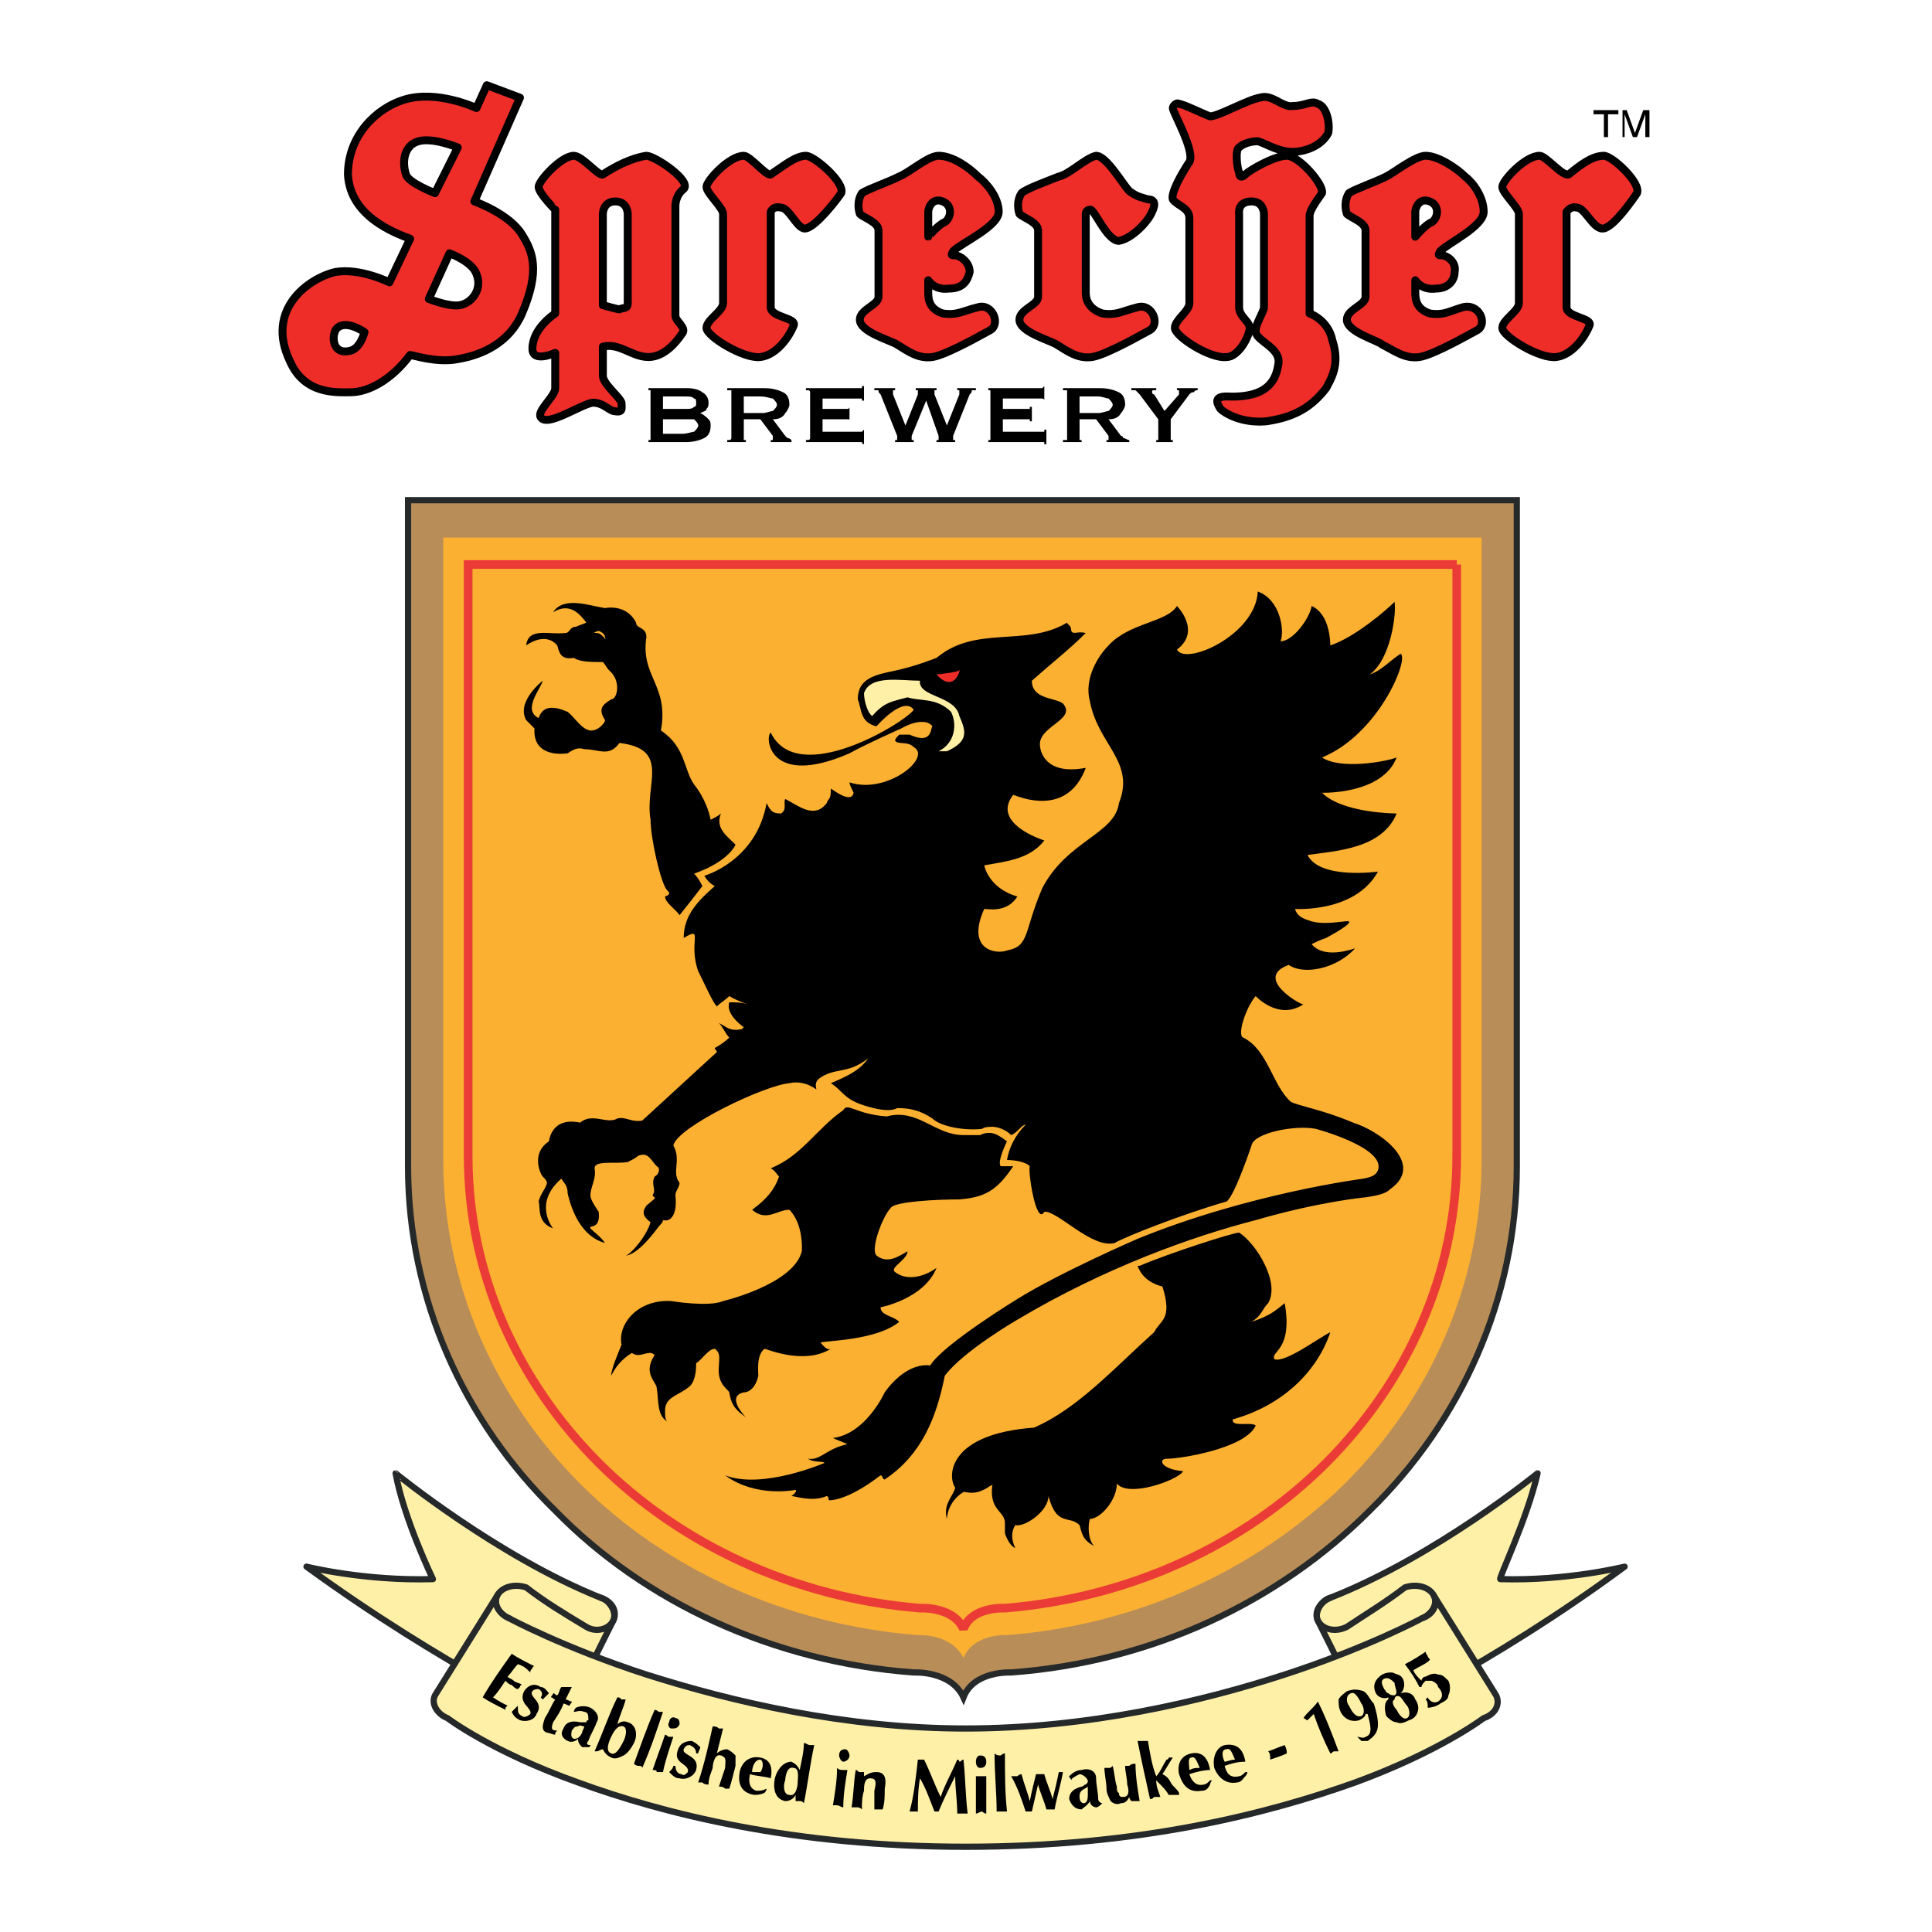 <?xml version="1.0" encoding="utf-8"?>
<!-- Generator: Adobe Illustrator 13.0.0, SVG Export Plug-In . SVG Version: 6.00 Build 14948)  -->
<!DOCTYPE svg PUBLIC "-//W3C//DTD SVG 1.0//EN" "http://www.w3.org/TR/2001/REC-SVG-20010904/DTD/svg10.dtd">
<svg version="1.0" id="Layer_1" xmlns="http://www.w3.org/2000/svg" xmlns:xlink="http://www.w3.org/1999/xlink" x="0px" y="0px"
	 width="192.756px" height="192.756px" viewBox="0 0 192.756 192.756" enable-background="new 0 0 192.756 192.756"
	 xml:space="preserve">
<g>
	<polygon fill-rule="evenodd" clip-rule="evenodd" fill="#FFFFFF" points="0,0 192.756,0 192.756,192.756 0,192.756 0,0 	"/>
	
		<path fill-rule="evenodd" clip-rule="evenodd" fill="#B88D58" stroke="#25292A" stroke-width="0.621" stroke-miterlimit="2.613" d="
		M40.711,49.905c0,10.971,0,22.149,0,33.121c0,11.178,0,22.149,0,33.327c0,13.249,5.583,25.462,14.681,34.363
		c8.891,9.108,21.711,15.111,35.771,16.146c0,0,3.722-0.207,4.962,2.484c1.034-2.691,4.755-2.484,4.755-2.484
		c14.061-1.035,26.674-7.038,35.771-16.146c9.099-8.901,14.681-21.114,14.681-34.363c0-11.178,0-22.149,0-33.327
		c0-10.972,0-22.15,0-33.121c-18.402,0-36.805,0-55.415,0C77.517,49.905,59.114,49.905,40.711,49.905L40.711,49.905z"/>
	<path fill-rule="evenodd" clip-rule="evenodd" fill="#FCB031" d="M147.819,53.631c0,10.35,0,20.907,0,31.051
		c0,10.35,0,20.701,0,31.05c0,12.421-5.169,23.806-13.646,32.294c-8.685,8.487-20.471,14.076-33.704,15.11
		c0,0-3.309-0.206-4.342,2.277c-1.241-2.483-4.549-2.277-4.549-2.277c-13.234-1.034-25.227-6.623-33.704-15.11
		c-8.478-8.488-13.647-19.873-13.647-32.294c0-10.35,0-20.7,0-31.05c0-10.144,0-20.701,0-31.051c17.369,0,34.531,0,51.693,0
		C113.289,53.631,130.451,53.631,147.819,53.631L147.819,53.631z"/>
	<path fill="none" stroke="#EB3B36" stroke-width="0.862" stroke-miterlimit="2.613" d="M145.338,56.322
		c0,9.729,0,19.666,0,29.395c0,9.936,0,19.873,0,29.602c0,11.799-4.962,22.563-13.026,30.637s-19.437,13.455-32.05,14.49
		c0,0-3.309-0.207-4.135,2.07c-1.034-2.277-4.342-2.07-4.342-2.07c-12.613-1.035-23.985-6.417-32.05-14.49
		c-8.064-8.073-13.026-18.838-13.026-30.637c0-9.729,0-19.666,0-29.602c0-9.729,0-19.666,0-29.395c16.542,0,32.876,0,49.211,0
		C112.461,56.322,128.797,56.322,145.338,56.322"/>
	
		<path fill-rule="evenodd" clip-rule="evenodd" fill="#FFF0A8" stroke="#25292A" stroke-width="0.621" stroke-linecap="round" stroke-linejoin="round" stroke-miterlimit="2.613" d="
		M59.941,159.411c0.827,0.207,1.654,1.449,1.24,2.277c-1.654,3.312-3.308,6.624-4.962,10.144c0,0-11.993-5.59-25.64-15.526
		c0,0,5.79,1.449,12.613,1.242c0,0-2.895-6.003-3.722-10.557C39.471,146.991,49.603,155.271,59.941,159.411L59.941,159.411z"/>
	
		<path fill="none" stroke="#25292A" stroke-width="0.621" stroke-linecap="round" stroke-linejoin="round" stroke-miterlimit="2.613" d="
		M50.843,161.481c-1.034-0.414-1.654-1.449-1.241-2.277c0.414-0.828,1.654-1.242,2.895-0.828 M52.498,158.376
		c1.861,1.449,3.929,2.691,5.997,3.934 M58.494,162.31c1.034,0.621,2.274,0.207,2.688-0.621s0-1.863-1.24-2.277"/>
	
		<path fill-rule="evenodd" clip-rule="evenodd" fill="#FFF0A8" stroke="#25292A" stroke-width="0.621" stroke-linecap="round" stroke-linejoin="round" stroke-miterlimit="2.613" d="
		M132.725,159.411c-0.826,0.207-1.653,1.449-1.24,2.277c1.654,3.312,3.309,6.624,4.963,10.144c0,0,12.199-5.59,25.64-15.526
		c0,0-5.79,1.449-12.406,1.242c-0.207,0,2.688-6.003,3.722-10.557C153.402,146.991,143.271,155.271,132.725,159.411L132.725,159.411
		z"/>
	
		<path fill="none" stroke="#25292A" stroke-width="0.621" stroke-linecap="round" stroke-linejoin="round" stroke-miterlimit="2.613" d="
		M141.823,161.481c1.033-0.414,1.654-1.449,1.24-2.277c-0.413-0.828-1.654-1.242-2.895-0.828 M140.169,158.376
		c-1.861,1.449-3.929,2.691-5.79,3.934 M134.379,162.31c-1.24,0.621-2.48,0.207-2.895-0.621c-0.413-0.828,0.207-1.863,1.24-2.277"/>
	
		<path fill-rule="evenodd" clip-rule="evenodd" fill="#FFF0A8" stroke="#25292A" stroke-width="0.621" stroke-linecap="round" stroke-linejoin="round" stroke-miterlimit="2.613" d="
		M96.333,184.252c17.369,0,30.188-3.312,38.873-6.417c8.478-3.105,12.82-6.417,12.82-6.417c1.24-0.414,1.654-1.449,1.24-2.277
		c-2.067-3.312-4.136-6.624-6.203-9.937c0.414,0.828,0,1.863-1.24,2.277c0,0-5.376,2.897-13.647,5.589
		c-8.271,2.691-19.644,5.383-31.843,5.383c-11.993,0-23.365-2.691-31.843-5.383c-8.271-2.691-13.647-5.589-13.647-5.589
		c-1.034-0.414-1.654-1.449-1.241-2.277c-2.067,3.312-4.135,6.624-6.203,9.937c-0.414,0.828,0.207,1.863,1.241,2.277
		c0,0,4.342,3.312,13.027,6.417C66.145,180.939,79.171,184.252,96.333,184.252L96.333,184.252z"/>
	<path fill-rule="evenodd" clip-rule="evenodd" d="M53.325,166.242c-0.207,0-0.207,0.207-0.207,0.207
		c-0.207,0.207-0.207,0.207-0.207,0.414c-0.414-0.414-0.621-0.621-1.241-0.828c-0.414,0.414-0.62,0.828-1.034,1.242
		c0.207,0.207,0.414,0.207,0.62,0.414s0.62,0.207,0.827,0.414c0,0-0.207,0-0.207,0.207l-0.207,0.207
		c-0.207,0-0.414-0.207-0.62-0.414c-0.207,0-0.414-0.207-0.621-0.414c-0.414,0.621-0.827,1.242-1.24,1.656
		c0.62,0.414,1.034,0.621,1.447,0.828c0,0,0,0-0.207,0.207v0.207c-0.827-0.414-1.654-0.828-2.274-1.242
		c0.827-1.449,1.861-2.898,2.895-4.348C51.67,165.414,52.498,165.828,53.325,166.242L53.325,166.242z"/>
	<path fill-rule="evenodd" clip-rule="evenodd" d="M51.67,170.383c0,0.414,0,0.621,0.414,0.828c0.207,0.207,0.62,0,0.827-0.207
		c0.207-0.621-1.241-1.035-0.621-2.277c0.414-0.621,1.034-0.828,1.654-0.414c0.414,0,0.621,0.414,0.827,0.621
		c-0.207,0.207-0.414,0.414-0.621,0.621c0,0,0,0-0.207-0.207c0.207-0.207,0.207-0.621-0.207-0.828c-0.207,0-0.414,0-0.621,0.207
		c-0.414,0.621,1.241,1.035,0.414,2.277c-0.207,0.62-1.034,0.828-1.654,0.62c-0.414-0.206-0.62-0.413-0.827-0.827
		c0.207-0.207,0.413-0.414,0.62-0.621V170.383L51.67,170.383z"/>
	<path fill-rule="evenodd" clip-rule="evenodd" d="M55.186,171.832c-0.207,0.621-0.207,0.827,0.414,0.827
		c-0.207,0.207-0.207,0.207-0.207,0.414c-0.207,0-0.621-0.207-0.827-0.207c-0.621-0.207-0.414-0.828-0.207-1.448
		c0.414-0.621,0.621-1.242,1.034-1.863c-0.207,0-0.207-0.207-0.414-0.207c0-0.207,0.207-0.207,0.207-0.414
		c0.207,0,0.207,0.207,0.414,0.207c0.207-0.207,0.207-0.621,0.414-0.828c0.414,0,0.827,0,1.034,0
		c-0.207,0.414-0.414,0.828-0.62,1.242c0.207,0,0.414,0.207,0.62,0.207c0,0.207-0.207,0.207-0.207,0.414
		c-0.207,0-0.414-0.207-0.62-0.207C56.013,170.59,55.599,171.211,55.186,171.832L55.186,171.832z"/>
	<path fill-rule="evenodd" clip-rule="evenodd" d="M58.701,173.694c-0.207,0.207-0.207,0.414,0.207,0.414
		c0,0.207-0.207,0.207-0.207,0.207c-0.207,0-0.414,0-0.62,0c-0.207-0.207-0.414-0.414-0.414-0.828
		c-0.207,0.207-0.621,0.414-1.034,0.207c-0.413-0.207-0.827-0.621-0.413-1.241c0.207-0.621,0.827-0.829,1.654-0.621
		c0.207,0,0.414,0,0.621,0c0,0,0-0.208,0.207-0.208c0-0.413,0-0.827-0.414-0.827c-0.414-0.207-0.827,0-1.034,0l0,0
		c0,0,0-0.207,0.207-0.414c0.414-0.207,1.034-0.207,1.447,0c0.414,0.207,1.034,0.828,0.621,1.449
		C59.321,172.453,58.907,173.073,58.701,173.694L58.701,173.694z M58.287,172.245c-0.207,0-0.414-0.207-0.62,0
		c-0.414,0-0.414,0.208-0.621,0.414c0,0.207-0.207,0.621,0.207,0.828c0.414,0,0.62-0.207,0.827-0.621
		C58.081,172.659,58.287,172.453,58.287,172.245L58.287,172.245z"/>
	<path fill-rule="evenodd" clip-rule="evenodd" d="M61.595,169.348c0.207,0,0.207,0,0.414,0.207c0.207,0,0.414,0,0.414,0
		c-0.207,0.828-0.62,1.656-0.827,2.483c0.207-0.206,0.621-0.414,1.034-0.206c0.827,0.206,1.034,1.241,0.62,2.069
		c-0.207,0.414-0.62,1.035-1.034,1.242s-0.827,0.414-1.241,0.207s-0.62-0.414-0.827-0.828c-0.207,0-0.414,0.207-0.62,0.207h-0.207
		C60.148,172.866,60.768,171.004,61.595,169.348L61.595,169.348z M60.975,174.937c0.414,0.207,0.827-0.414,1.241-1.242
		c0.207-0.414,0.414-1.241,0-1.449c-0.621-0.207-1.034,0.621-1.241,1.035C60.768,173.694,60.355,174.729,60.975,174.937
		L60.975,174.937z"/>
	<path fill-rule="evenodd" clip-rule="evenodd" d="M64.077,176.386c0-0.207-0.207-0.207-0.414-0.207c0,0-0.207,0-0.414-0.207
		c0.621-1.656,1.241-3.519,2.068-5.382c0,0,0.207,0,0.414,0.207c0.207,0,0.207,0,0.414,0
		C65.524,172.659,64.904,174.522,64.077,176.386L64.077,176.386z"/>
	<path fill-rule="evenodd" clip-rule="evenodd" d="M66.351,173.073c0.207,0,0.207,0.207,0.414,0.207c0.207,0,0.414,0,0.414,0
		c-0.414,1.242-0.827,2.484-1.034,3.52c-0.207,0-0.414,0-0.62,0c0-0.207-0.207-0.207-0.414-0.207
		C65.524,175.351,65.938,174.315,66.351,173.073L66.351,173.073z M67.385,171.418c0.414,0,0.414,0.414,0.414,0.62
		c-0.207,0.415-0.414,0.415-0.827,0.415c-0.207,0-0.414-0.415-0.207-0.621C66.765,171.418,67.178,171.211,67.385,171.418
		L67.385,171.418z"/>
	<path fill-rule="evenodd" clip-rule="evenodd" d="M67.385,176.179c0,0.414,0.207,0.828,0.62,0.828c0.207,0.207,0.414,0,0.62-0.207
		c0.207-0.828-1.447-0.828-1.034-2.07c0.207-0.828,0.827-1.035,1.447-1.035c0.414,0.207,0.621,0.414,0.827,0.621
		c0,0.207-0.207,0.414-0.207,0.621c-0.207,0-0.207,0-0.207,0c0-0.414-0.207-0.621-0.62-0.828c-0.207,0-0.414,0-0.621,0.414
		c-0.207,0.621,1.654,0.621,1.241,2.07c-0.207,0.621-1.034,1.035-1.654,0.828c-0.414,0-0.621-0.207-1.034-0.621
		c0.207-0.207,0.414-0.414,0.414-0.621H67.385L67.385,176.179z"/>
	<path fill-rule="evenodd" clip-rule="evenodd" d="M71.521,174.937c0.207-0.207,0.62-0.414,1.034-0.414
		c0.413,0.207,0.62,0.414,0.827,0.621c0,0.414,0,0.621,0,1.035c-0.207,0.828-0.414,1.656-0.621,2.277c-0.207,0-0.414,0-0.414,0
		c-0.207-0.207-0.414-0.207-0.62-0.207c0.207-0.621,0.413-1.242,0.62-1.863c0-0.621,0.207-1.035-0.414-1.242
		s-0.827,0.828-0.827,1.242c-0.207,0.621-0.414,1.035-0.414,1.656c-0.207,0-0.414,0-0.62-0.207c0,0-0.207,0-0.414,0
		c0.62-1.863,1.034-3.727,1.447-5.59c0.207,0,0.414,0,0.621,0.208c0,0,0.207,0,0.413,0C71.934,173.28,71.728,174.108,71.521,174.937
		L71.521,174.937z"/>
	<path fill-rule="evenodd" clip-rule="evenodd" d="M74.829,177.007c-0.207,0.828,0,1.449,0.62,1.656c0.414,0,0.62,0,1.034-0.207l0,0
		c0,0.207-0.207,0.414-0.207,0.414c-0.414,0.207-0.827,0.207-1.034,0.207c-1.241-0.207-1.654-1.035-1.448-2.277
		c0.207-1.035,1.034-1.656,2.068-1.449s1.241,1.035,1.034,2.07C76.276,177.214,75.449,177.214,74.829,177.007L74.829,177.007z
		 M75.863,176.8c0.207-0.207,0.414-1.035,0-1.242c-0.62,0-0.827,0.828-0.827,1.242C75.243,176.8,75.656,176.8,75.863,176.8
		L75.863,176.8z"/>
	<path fill-rule="evenodd" clip-rule="evenodd" d="M80.205,179.904c-0.207-0.207-0.207-0.207-0.414-0.207c-0.207,0-0.414,0-0.414,0
		c0-0.206,0-0.414,0-0.62c-0.207,0.414-0.621,0.62-1.034,0.62c-1.034-0.206-1.24-1.241-1.034-2.276
		c0.207-0.828,0.827-1.656,1.654-1.656c0.414,0.207,0.62,0.414,0.827,0.828c0.207-1.035,0.414-1.863,0.414-2.691
		c0.207,0,0.414,0.207,0.62,0.207c0,0,0.207,0,0.414,0C80.825,175.972,80.619,177.835,80.205,179.904L80.205,179.904z
		 M78.344,177.628c-0.207,0.414-0.207,1.449,0.414,1.449c0.621,0.206,0.827-0.828,0.827-1.242s0.207-1.449-0.414-1.449
		C78.551,176.179,78.344,177.214,78.344,177.628L78.344,177.628z"/>
	<path fill-rule="evenodd" clip-rule="evenodd" d="M83.513,176.386c0.207,0.207,0.414,0.207,0.621,0.207c0,0,0.207,0,0.414,0
		c-0.207,1.242-0.414,2.484-0.414,3.726c-0.207,0-0.414-0.206-0.621-0.206c0,0-0.207,0-0.413,0
		C83.307,178.87,83.513,177.628,83.513,176.386L83.513,176.386z M84.34,174.522c0.207,0,0.414,0.414,0.414,0.621
		c0,0.414-0.414,0.621-0.62,0.621c-0.207,0-0.414-0.414-0.414-0.621C83.72,174.729,83.927,174.522,84.34,174.522L84.34,174.522z"/>
	<path fill-rule="evenodd" clip-rule="evenodd" d="M85.374,176.593c0.207,0,0.207,0.207,0.414,0.207c0.207,0,0.414,0,0.414,0
		c0,0.207,0,0.414,0,0.414c0.414-0.207,0.621-0.414,1.241-0.414c0.827,0,1.034,0.621,0.827,1.656c0,0.621,0,1.448-0.207,2.069
		c0,0-0.207,0-0.414,0c-0.207,0-0.414,0-0.414,0c0-0.621,0-1.242,0-1.862c0.207-0.828,0.207-1.242-0.413-1.242
		c-0.621,0-0.621,0.828-0.621,1.242c-0.207,0.62-0.207,1.241-0.207,1.862c-0.207-0.207-0.414-0.207-0.414-0.207
		c-0.207,0-0.414,0-0.62,0C85.167,179.077,85.167,177.835,85.374,176.593L85.374,176.593z"/>
	<path fill-rule="evenodd" clip-rule="evenodd" d="M95.506,175.558c0.207,0,0.207,0.207,0.207,0.207
		c0.207,0,0.207-0.207,0.414-0.207c0.207,2.07,0.207,3.726,0.414,5.382c-0.207,0-0.414,0-0.414,0c-0.207,0-0.414,0-0.621,0
		c0-1.242-0.207-2.483-0.207-3.726c-0.621,1.242-1.241,2.483-1.654,3.519c-0.207,0-0.207,0-0.414,0
		c-0.414-1.035-0.827-2.276-1.447-3.312c-0.207,1.242-0.207,2.276-0.207,3.312c-0.207,0-0.207,0-0.414,0c-0.207,0-0.207,0-0.414,0
		c0.414-1.449,0.62-3.312,0.827-5.175c0.207,0,0.207,0,0.414,0h0.207c0.62,1.242,1.034,2.484,1.654,3.726
		C94.266,178.042,94.886,177.007,95.506,175.558L95.506,175.558z"/>
	<path fill-rule="evenodd" clip-rule="evenodd" d="M97.367,177.214c0.207,0,0.413,0,0.413,0c0.207,0,0.414,0,0.621,0
		c0,1.242,0,2.483,0,3.726c-0.207,0-0.414-0.207-0.414-0.207c-0.207,0-0.413,0.207-0.62,0.207
		C97.367,179.697,97.367,178.456,97.367,177.214L97.367,177.214z M97.78,175.144c0.414,0,0.621,0.207,0.621,0.621
		s-0.207,0.621-0.621,0.621c-0.206,0-0.413-0.207-0.413-0.621S97.574,175.144,97.78,175.144L97.78,175.144z"/>
	<path fill-rule="evenodd" clip-rule="evenodd" d="M100.469,180.732c-0.207,0-0.414,0-0.62,0c0,0-0.207,0-0.414,0
		c0-1.862-0.207-3.726-0.207-5.796c0.207,0.207,0.414,0.207,0.621,0.207c0,0,0.206-0.207,0.413-0.207
		C100.262,177.007,100.262,178.87,100.469,180.732L100.469,180.732z"/>
	<path fill-rule="evenodd" clip-rule="evenodd" d="M102.743,179.697c0.207-1.034,0.413-1.862,0.62-2.69c0.207,0,0.207,0,0.414,0
		c0.206,0,0.206,0,0.413,0c0.207,0.828,0.62,1.656,0.827,2.484c0.207-0.828,0.414-1.656,0.62-2.691h0.207h0.207
		c-0.207,1.242-0.62,2.483-0.827,3.726c-0.207,0-0.207,0-0.414,0c-0.206,0-0.206,0-0.413,0c-0.207-0.828-0.62-1.655-0.827-2.483
		c-0.207,0.828-0.414,1.862-0.62,2.69c0,0-0.207,0-0.414,0h-0.207c-0.413-1.241-0.827-2.483-1.447-3.519c0.207,0,0.414,0,0.62,0
		c0,0,0.207-0.207,0.414-0.207C102.123,177.835,102.536,178.87,102.743,179.697L102.743,179.697z"/>
	<path fill-rule="evenodd" clip-rule="evenodd" d="M109.566,179.491c0,0.206,0.207,0.413,0.414,0.413l0,0
		c-0.207,0.208-0.414,0.414-0.621,0.414c-0.206,0-0.62-0.206-0.62-0.621c-0.207,0.415-0.62,0.621-0.827,0.828
		c-0.62,0-1.033-0.413-1.24-1.034c0-0.621,0.413-1.035,1.24-1.242c0.207,0,0.207-0.207,0.414-0.207
		c0.206-0.207,0.206-0.207,0.206-0.414c-0.206-0.414-0.62-0.621-0.826-0.621c-0.414,0.207-0.827,0.414-0.827,0.621l0,0
		c0-0.207-0.207-0.207-0.207-0.414c0.413-0.414,0.827-0.621,1.24-0.621c0.62-0.207,1.447,0,1.447,0.828
		C109.359,178.042,109.566,178.87,109.566,179.491L109.566,179.491z M108.532,178.249c-0.206,0.207-0.413,0.207-0.62,0.414
		c-0.206,0.207-0.206,0.414-0.206,0.62c0,0.414,0.206,0.621,0.413,0.621c0.413,0,0.413-0.621,0.413-0.827
		C108.532,178.87,108.532,178.456,108.532,178.249L108.532,178.249z"/>
	<path fill-rule="evenodd" clip-rule="evenodd" d="M113.702,179.697c-0.207,0-0.207,0-0.413,0c-0.207,0-0.207,0-0.414,0
		c0,0-0.207-0.206-0.207-0.414c-0.207,0.414-0.413,0.621-0.827,0.621c-0.413,0.208-0.827,0-1.034-0.207
		c-0.206-0.414-0.413-0.827-0.413-1.241c0-0.621-0.207-1.449-0.207-2.07c0,0,0.207,0,0.414,0c0.206,0,0.206,0,0.413-0.207
		c0.207,0.828,0.207,1.449,0.414,2.07c0,0.207,0,0.621,0.207,0.621c0,0.413,0.206,0.413,0.413,0.413c0.62,0,0.62-0.62,0.413-1.241
		c0-0.621-0.206-1.242-0.206-1.863c0.206,0,0.206,0,0.413,0c0.207-0.207,0.414-0.207,0.621-0.207
		C113.289,177.214,113.495,178.456,113.702,179.697L113.702,179.697z"/>
	<path fill-rule="evenodd" clip-rule="evenodd" d="M113.495,173.694c0.207,0,0.414,0,0.62,0c0.207,0,0.207,0,0.414,0
		c0.207,1.242,0.413,2.484,0.827,3.52c0,0.207,0,0,0,0c0.413-0.414,0.62-1.035,1.033-1.656c0,0,0.207,0,0.207-0.207
		c0.207,0,0.207,0,0.414,0l0,0c-0.414,0.621-0.621,1.035-1.034,1.656c0.413,0.207,0.62,0.414,0.827,0.828s0.62,0.621,0.827,1.035
		v0.207c0,0-0.207,0-0.414,0c-0.206,0-0.413,0-0.62,0c-0.207-0.414-0.62-0.828-1.034-1.242l-0.206-0.207
		c0,0.621,0.206,1.035,0.413,1.655c-0.207,0-0.413,0-0.62,0c-0.207,0.208-0.207,0.208-0.413,0.208
		C114.322,177.628,113.909,175.765,113.495,173.694L113.495,173.694z"/>
	<path fill-rule="evenodd" clip-rule="evenodd" d="M118.664,177.007c0.207,0.621,0.621,1.242,1.448,1.035
		c0.206,0,0.413-0.207,0.62-0.414c0,0,0,0,0.207,0c-0.207,0.207-0.207,0.414-0.207,0.414c-0.207,0.414-0.414,0.621-0.827,0.621
		c-1.241,0.207-1.861-0.414-2.274-1.656c-0.207-1.035,0.206-1.863,1.24-2.07s1.654,0.414,1.861,1.656
		C120.112,176.593,119.285,176.8,118.664,177.007L118.664,177.007z M119.698,176.386c-0.207-0.414-0.413-1.242-0.827-1.035
		c-0.413,0-0.207,0.828-0.207,1.242C119.078,176.386,119.285,176.386,119.698,176.386L119.698,176.386z"/>
	<path fill-rule="evenodd" clip-rule="evenodd" d="M122.18,176.179c0.207,0.828,0.62,1.242,1.447,1.035
		c0.207,0,0.414-0.207,0.62-0.414c0,0,0,0,0.207,0c0,0.207-0.207,0.414-0.207,0.414c-0.206,0.207-0.413,0.621-0.827,0.621
		c-1.033,0.207-1.86-0.414-2.274-1.449c-0.206-1.035,0.207-2.07,1.034-2.277c1.24-0.207,1.861,0.414,2.067,1.656
		C123.42,175.765,122.8,175.972,122.18,176.179L122.18,176.179z M123.214,175.558c-0.207-0.414-0.414-1.242-0.827-1.035
		c-0.62,0-0.414,0.828-0.207,1.242C122.387,175.765,122.8,175.558,123.214,175.558L123.214,175.558z"/>
	<path fill-rule="evenodd" clip-rule="evenodd" d="M126.521,174.729c0.621-0.207,1.034-0.414,1.654-0.621
		c0.207,0.414,0.207,0.621,0.207,0.828c-0.414,0.207-1.034,0.414-1.654,0.621C126.729,175.144,126.729,174.937,126.521,174.729
		L126.521,174.729z"/>
	<path fill-rule="evenodd" clip-rule="evenodd" d="M131.071,171.004c-0.207,0.207-0.414,0.414-0.62,0.62
		c-0.207,0-0.207-0.206-0.414-0.206l0,0c0.414-0.621,1.034-1.035,1.447-1.656l0,0c0.827,1.656,1.447,3.312,2.067,4.968
		c0,0-0.206,0-0.413,0s-0.207,0.207-0.414,0.207C132.104,173.694,131.484,172.245,131.071,171.004L131.071,171.004z"/>
	<path fill-rule="evenodd" clip-rule="evenodd" d="M135.413,173.28c0.207,0,0.62,0.207,0.827,0c0.827-0.207,0.413-1.448,0.207-2.276
		l0,0c-0.207,0-0.207,0-0.207,0c0,0.207-0.207,0.414-0.62,0.62c-0.621,0.208-1.447,0-1.861-0.827
		c-0.207-0.414-0.207-0.828-0.207-1.242c0.207-0.414,0.621-0.621,0.827-0.828c0.62-0.207,1.034-0.207,1.654,0
		c0.414,0.207,0.62,0.828,1.034,1.242c0.206,0.621,0.413,1.449,0.413,2.069c0,0.828-0.413,1.242-1.033,1.656
		c-0.207,0-0.414,0-0.414,0c-0.207,0-0.207,0-0.207,0C135.62,173.487,135.62,173.487,135.413,173.28L135.413,173.28L135.413,173.28z
		 M134.793,168.934c-0.62,0.207-0.414,1.035-0.207,1.242c0.207,0.414,0.62,1.242,1.24,1.035c0.414-0.207,0.207-1.035,0-1.242
		C135.62,169.555,135.206,168.727,134.793,168.934L134.793,168.934z"/>
	<path fill-rule="evenodd" clip-rule="evenodd" d="M139.756,168.934c0.62-0.207,1.24,0,1.447,0.621
		c0.62,0.828,0.206,1.863-0.621,2.069c-0.413,0.208-0.826,0.414-1.24,0.208c-0.414,0-0.827-0.414-1.034-0.621
		c-0.206-0.621-0.206-1.449,0.207-1.656v-0.207c-0.413,0.207-1.034,0-1.241-0.414c-0.413-0.828,0-1.449,0.621-1.863
		c0.413-0.207,0.62-0.207,1.033-0.207c0.414,0.207,0.828,0.207,1.034,0.621C140.169,167.898,140.169,168.52,139.756,168.934
		L139.756,168.934L139.756,168.934z M139.342,170.59c0.207,0.414,0.62,1.034,1.034,0.828c0.413-0.207,0.206-1.035,0-1.242
		c-0.207-0.207-0.414-0.621-0.62-0.828c-0.207-0.207-0.621-0.207-0.621,0.207C138.722,169.762,139.135,170.383,139.342,170.59
		L139.342,170.59z M138.515,168.934c0.207,0.207,0.413,0.207,0.62,0.207c0.414-0.207,0-0.828,0-1.242
		c-0.207-0.207-0.62-0.621-1.033-0.414c-0.414,0.207-0.207,0.621,0,1.035C138.308,168.727,138.308,168.934,138.515,168.934
		L138.515,168.934z"/>
	<path fill-rule="evenodd" clip-rule="evenodd" d="M142.236,164.793c0,0.207,0.207,0.414,0.207,0.414
		c0,0.207,0.207,0.207,0.207,0.414c-0.414,0.414-1.034,0.621-1.654,1.035c0.207,0.414,0.413,0.621,0.827,1.035l0,0
		c0-0.207,0.206-0.414,0.413-0.414c0.414-0.207,0.827-0.414,1.241-0.207c0.413,0,0.62,0.207,1.033,0.621
		c0.207,0.414,0.207,1.035,0,1.449c0,0.414-0.413,0.621-0.827,0.828c-0.206,0.207-0.827,0.414-1.24,0.414
		c0-0.414,0-0.621-0.207-0.828c0.207-0.207,0.207-0.207,0.207-0.207c0.207,0.414,0.62,0.621,1.034,0.414
		c0.62-0.414,0.413-1.035,0-1.449c0-0.207-0.207-0.414-0.621-0.621c-0.206,0-0.413,0-0.62,0c-0.207,0.207-0.413,0.414-0.413,0.621
		c0,0,0,0-0.207,0c-0.413-0.828-0.827-1.449-1.447-2.277C140.996,165.621,141.616,165.207,142.236,164.793L142.236,164.793z"/>
	<path fill-rule="evenodd" clip-rule="evenodd" d="M53.325,72.676c-0.414-0.414-0.621-0.621-0.827-0.828
		c-1.034-1.863,1.654-3.933,1.654-3.933c-0.207,0.828-2.067,2.898-0.413,3.726c0.413-1.242,1.447-1.242,2.895-0.621
		c1.034,0.828,1.861,2.691,3.309,1.449c0.207-0.207,0.414-0.414,0.414-0.621c-0.621-1.035-0.414-1.449,0.62-2.07
		c0.62,0,1.034-1.863-0.207-2.898c-0.207-0.207-0.413-0.621-0.62-0.828c-1.241,0-2.274,0-2.895-0.414
		c-1.241,0.207-1.447-0.414-1.654-1.242c-1.241-1.449-3.102,0-3.102,0c0.207-1.863,2.274-1.035,3.929-1.242
		c0.414,0,0.414-0.621,1.034-0.621c0.414-0.208,0.621-0.208,1.034-0.415c-0.621-0.828-1.654-2.07-3.309-1.035
		c1.034-1.656,3.722-0.621,5.169-0.414c1.24-0.207,2.481,0.207,3.102,1.449c0,0.621,1.034,0.415,1.034,1.449
		c-0.62,3.933,2.274,4.761,1.448,9.315c2.481,1.656,2.274,3.933,3.308,5.382c0,0,1.24,1.449,1.654,3.52
		c0.413-0.207,0.827-0.414,1.034-0.621c-0.621,1.449,0.621,2.277,1.448,3.105c0,0-0.621,1.656-4.136,2.898
		c0.414,0.414,0.62,0.828,0.827,1.242c-0.621,0.828-1.448,1.863-2.274,2.898c-0.414-0.621-1.448-1.242-1.448-1.863
		c0.621-0.207,0.414-0.414,0.207-0.621c-0.62-0.621-1.654-5.175-1.654-7.038c-0.62-3.52,2.068-7.038-3.102-7.659
		c-1.034,1.449-2.068,0.621-3.515,0.621c-0.62-0.208-1.034,0-1.654,0.414C56.633,75.16,53.118,75.781,53.325,72.676L53.325,72.676z"
		/>
	<path fill-rule="evenodd" clip-rule="evenodd" d="M113.702,126.29c2.895-1.241,9.305-3.312,9.925-3.312
		c1.654,1.034,4.136,4.968,2.895,7.038c-0.62,0.621-0.62,1.242-1.654,1.862c1.861-0.62,2.275-1.034,3.309-1.862
		c0.827,4.761-1.447,4.761-1.033,5.589c1.033,0.414,4.342-2.07,5.582-2.691c-1.24,3.727-4.549,7.245-9.718,8.694
		c-0.207,0.828,1.86,0.207,2.274,0.621c-1.034,2.277-7.444,3.312-8.892,3.312c-0.827,0-0.62,1.035,1.654,1.242
		c-0.413,0.828-5.376,2.69-6.616,1.242c0,1.655-1.654,3.519-2.688,3.519c-0.207,0.621-0.207,2.07,0.414,2.691
		c-1.241-0.621-1.241-1.449-1.447-2.07c-1.034-1.035-2.274,0.207-3.102-2.898c0,1.449-2.275,3.105-3.309,2.898
		c-0.414,0.621-0.414,1.449,0,2.277c-0.62-0.207-1.034-1.449-1.034-1.449c0-0.414,0-0.621,0-1.035c0-1.242-1.654-1.242-1.24-3.933
		c0,0,0,0.206-0.207,0.206c-1.447,1.035-2.274,0.621-2.688,0.621c-1.654,1.035-1.654,2.691-1.654,2.691
		c-0.414-1.449,0.62-2.277,0.827-3.105c-0.827-1.242-0.621-5.382,7.857-6.003c4.343-1.863,8.064-6.003,11.993-9.522
		c0.62-1.242,1.861-1.242,0.827-4.554c-1.654-0.414-2.274-1.449-2.481-2.07H113.702L113.702,126.29z"/>
	<path fill-rule="evenodd" clip-rule="evenodd" fill="#FBE242" d="M57.046,115.732c-0.207-0.206-0.207-0.206-0.414-0.413
		c0.414-0.414,0.827-1.035,1.448-0.828C57.667,114.905,57.46,115.319,57.046,115.732L57.046,115.732z"/>
	<path fill-rule="evenodd" clip-rule="evenodd" d="M101.089,116.354c-1.654,2.484-2.895,3.105-5.376,3.312
		c-2.274,0-6.41,0.207-6.824,0.828c-0.827,0.828-2.067,4.14-1.447,4.761c1.034,0.828,2.068,0.207,3.102-0.414
		c0,0.828-1.861,1.656-1.241,2.07c1.034,0.828,2.688,0.621,4.136-0.414c-1.241,3.105-5.583,3.934-5.583,3.934
		c0,0.828,1.241,0.828,1.861,1.448c-2.274,1.863-7.237,1.863-7.857,2.07c0.207,0.207,0.62,0.828,1.034,0.621
		c-2.688,1.656-6.41,0-6.617,0c-0.827,0.621-0.62,2.277-0.62,2.691c-0.207,1.035-0.827,1.656-1.448,1.656
		c-1.861,0.414,0.207,2.483,0.207,2.483c-0.827-0.621-1.448-1.034-1.654-2.483c-0.207-0.414-1.241-0.828-1.034-2.691
		c0-0.621,0.207-1.242-0.414-1.656c-0.62,0-1.24,1.035-1.861,1.449c0,0.414,0,1.656-0.62,2.277
		c-1.241,1.035-2.481,1.035-2.481,2.483c0,0.414,0,0.828,0.207,1.035c-1.034-0.621-0.827-2.069-1.034-3.312
		c0-0.621-1.448-1.449-0.207-3.312c-0.62-0.621-1.447,0.414-2.274-0.207c-1.034,0.621-1.654,1.449-2.068,2.277
		c0-0.621,0.62-2.07,1.034-3.105c-0.414-2.069,1.654-4.554,4.963-4.347c0,0,3.722,0.621,5.169,0c0,0,7.03-1.656,7.857-4.969
		c0,0,0.207-2.69-1.241-4.14c-1.24,0-2.274,1.242-3.722,0c1.447-1.035,2.274-2.07,2.688-3.312c-0.207-0.207-0.414-0.621-0.827-0.828
		c3.102-1.241,4.549-3.933,7.237-5.796c0.414-0.828,1.24,0.414,4.342,0.621c3.102-0.828,4.756,1.863,7.651,1.863
		c0,0,1.448,0,1.654,0c1.241-0.621,2.068,0.207,2.688,0.621c0,0-1.034,2.07-0.62,2.483
		C100.262,116.354,100.676,116.354,101.089,116.354L101.089,116.354z"/>
	<path fill-rule="evenodd" clip-rule="evenodd" fill="#FCB031" d="M59.734,62.946c0,0,0.621,0.208,0.621,0.621
		c0.207,0.621-0.207-0.414-0.827-0.414C58.907,63.154,59.734,62.946,59.734,62.946L59.734,62.946z"/>
	<path fill-rule="evenodd" clip-rule="evenodd" d="M130.864,91.927c-0.62-0.207-1.447-0.414-1.654-1.242
		c0,0,5.996,0.414,8.271-3.727c0,0-5.789,0.828-7.029-1.656c2.895-0.414,7.443-0.621,8.891-4.14c0,0-5.376,0-7.443-2.07
		c0,0,5.996,0.207,7.443-3.519c-1.034,0.414-5.583,1.242-7.443,0c5.582-2.277,8.684-9.729,7.857-10.35
		c-1.034,0.621-1.861,1.656-3.103,2.07c2.068-1.449,2.688-6.003,2.481-7.245c-0.827,0.828-3.929,3.519-6.41,4.347
		c0-0.207,0-3.105-1.86-3.933c-0.207,1.242-1.861,3.519-3.102,3.519c0.413-1.035,0-4.14-2.274-4.968
		c-0.207,4.347-7.237,7.453-8.064,5.796c2.481-1.863,0-4.347,0-4.347c-1.034,1.656-4.756,1.656-6.823,3.933
		c-1.034,1.035-2.481,3.312-1.861,5.589c0.827,4.347,4.55,6.003,2.896,10.144c-0.414,3.105-5.17,3.726-7.651,8.487
		c-1.86,4.347-1.24,5.796-3.515,6.21c-1.034,0.414-4.136,0-2.274-4.14c0.413,0,2.274,0.414,3.308-1.242
		c-2.895-0.828-3.308-3.105-3.308-3.105c2.274-0.414,4.549-0.621,5.996-2.484c0,0-5.376-1.656-3.102-4.554
		c0.62,0.207,5.376,2.277,7.237-2.691c-4.343,0.828-4.549-2.07-4.549-2.07c-0.414-2.07,3.722-2.691,2.274-4.347
		c-0.827-0.621-3.102-0.415-3.102-2.277c1.86-1.656,3.722-3.105,5.376-4.761c-0.827-0.208-1.241,0.207-1.447-0.208
		c0-0.621-0.414-0.621-0.414-0.828c-4.136,2.484-9.098,0.207-13.026,3.52c-1.654,0.621-2.895,1.035-4.963,1.449
		c-1.861,0.414-2.895,1.035-2.895,2.69c0.414,1.036,0.207,2.277,1.861,2.691c0,0,2.688-3.105,3.722-1.656
		c-0.827,1.242-11.58,7.866-14.268,2.277c-0.62,0.414-0.207,5.589,7.857,2.07c1.447-0.828,5.169-2.484,5.169-2.484
		c1.447-0.828,2.688-0.828,3.102-0.207c-0.207,0.207,0,1.863-2.274,0.828c-0.414,0-0.621,0-1.034,0
		c-0.207,0.207-0.414,0.414-0.414,0.621c0.414,0.414,1.241,0,1.861,0.621c1.861,1.035-2.688,4.761-6.41,3.519
		c0,0.207,0.207,0.621,0.414,1.035c-0.207,1.035-1.654,0-2.274-0.414c0,1.242-0.207,0.828-0.414,1.449
		c-1.241,1.656-2.895,0.207-4.136-0.414c-0.207,0.414,0.207,1.035-0.414,1.449c-0.827,0-1.034-0.207-1.447-1.035
		c-1.034,5.796-6.203,7.245-6.203,7.245c0.207,0.414,0.621,0.828,1.034,1.035c-1.654,1.449-3.102,2.898-3.102,5.175
		c2.068-1.242,0.414,0.415,1.448,3.312c0.827,1.656,1.447,3.105,1.861,3.519c0.414-0.413,0.827-0.621,1.241-1.034
		c0,0,0.621,0.413,1.861,0.827c-0.62-0.206-1.24-0.206-1.861-0.206c-0.414,1.241,1.447,2.483,1.447,2.483l-0.207,0.207
		c-1.241,0.207-1.447-0.207-2.274-0.621c0.413,0.414,0.62,1.035,1.034,1.449c-0.414,0.414-1.034,0.828-1.448,1.035
		c0,0.207,0.207,0.207,0.207,0.414c-2.481,2.277-4.962,4.554-7.444,6.831c-1.034,0.207-1.654-0.414-2.481-0.207
		c-1.034,0.621-2.481-0.621-3.722,0.414c-2.895-0.621-3.102,1.863-3.102,1.863c-1.861,1.242-0.827,3.312-0.621,3.519
		c0.207,0.207,0.414,0.414,0.414,0.621c0,0.414-0.621,1.035-0.827,1.863c0.207,0.621-0.207,2.07,1.447,2.691
		c0,0-2.068-2.484,0.827-4.969c0.207,0.414,0.62,0.621,0.62,1.449c0.414,1.863,1.448,4.347,3.722,4.968
		c-0.414-0.621-1.034-1.034-1.448-1.448c-0.207-0.414,1.034,0.207,0.827-1.656c-0.414-0.621-0.827-1.242-0.827-1.656
		c0-0.828,0.621-1.656,0.414-2.691c0-0.828,2.068-0.413,3.309-0.62c0.414-0.208,0.827-0.414,1.034-0.621
		c1.034-0.414,1.241,0.413,1.861,1.034c0.414,0.207,0.207,0.828-0.207,1.035c-0.414,0.828,0.207,1.242-0.207,1.863
		c0.207,0.414,0.62,0-0.621,1.035c-0.414,0.621-0.414,1.035,0.414,1.656c-0.414,1.448-2.068,3.312-2.481,3.312
		c0,0,1.034,0.207,3.309-2.897c0.207-0.207,0.414-0.414,0.414-0.621c0.827,0.207,1.447-0.621,1.241-2.484
		c0-0.414,0.414-0.828,0.414-1.242c-0.827-1.035,0.207-2.277-0.621-3.726c0.414-1.863,9.098-6.003,11.579-6.211
		c0.827-0.206,1.861,0,2.688,0.621c0-0.207-0.207-0.621,0.207-1.034c1.654-1.242,2.895-0.414,4.962-2.07
		c-0.827,1.242-2.274,1.862-3.722,2.483c1.034,0.621,1.241,1.449,2.895,2.07c0,0,2.688,1.035,3.722,0.414
		c1.241,0,2.274,0.207,3.515,1.035c0.827,0.828,3.308,1.242,4.962,1.035c0.207-0.207,0.827-0.207,1.034-0.207
		c0,0,1.033,0,1.86,0.828c0.62-0.207,1.034-1.035,1.447-1.035c-1.033,1.035-1.653,2.277-1.86,3.519c0,0,1.654,0,2.274,0.621
		c-0.207,0.414,0.62,6.004,1.447,4.555c1.241-0.207,4.756,3.726,7.03,3.104c1.034-0.621,6.823-2.897,11.166-4.14
		c0.827-0.621,2.48-5.589,2.48-5.589c0.207-1.242,4.343-2.07,6.41-1.656c0,0,7.03,1.863,6.203,4.14
		c-0.207,0.414-0.413,0.621-1.447,0.828c0,0-11.372,1.449-22.538,6.004c0,0-7.65,3.312-11.993,6.003c0,0-7.443,4.554-8.684,6.624
		c-1.861-0.207-3.515,1.242-4.549,2.691c0,0-1.861,4.14-5.169,4.554c0.413,0.207,1.034,0.414,1.447,0.621
		c-2.068,0.414-2.688,1.656-3.929,1.449c0.62,0.414,1.447,0.207,1.654,0.414c0,0-6.204,2.69-9.925,1.241
		c3.102,2.277,7.03,1.449,7.03,1.449c0.207,0.207-0.414,0.621-0.414,0.621c0.414,0,2.068,0.621,3.515,0
		c0.207,0,0.207,0.414,0.207,0.414s1.654,0.207,5.169-2.484c0.207,0,0.207,0.415,0.414,0.415c3.722-2.484,5.169-6.211,5.997-10.351
		c1.861-2.484,7.236-5.59,7.236-5.59c8.685-5.175,17.369-8.28,23.779-9.936c6.41-1.863,10.959-2.277,10.959-2.277
		c1.447-0.207,2.067-0.414,2.481-0.828c3.515-2.483-1.034-5.796-3.723-6.624c-2.895-1.242-5.376-1.656-6.202-2.07
		c-1.861-1.655-2.275-5.175-4.756-6.417c-0.621-0.207,0.206-2.897,1.24-4.14c0,0,2.274,2.483,4.756,0.827
		c-0.414,0-4.963-2.69-1.447-3.933c1.447,1.035,4.756,0.414,6.616-1.656c-1.24,0.414-3.308,0.828-4.342-0.415
		c0.413-0.207,0.827-0.414,1.447-0.621c0,0,3.515-1.863,1.861-1.656C132.519,92.134,131.691,92.134,130.864,91.927L130.864,91.927z"
		/>
	<path fill-rule="evenodd" clip-rule="evenodd" fill="#EE2D29" d="M93.438,67.293c0,0,2.067-0.207,2.274-0.414
		C95.919,66.466,95.299,69.364,93.438,67.293L93.438,67.293z"/>
	<path fill-rule="evenodd" clip-rule="evenodd" fill="#FFF0A8" d="M95.713,71.434c0.62,1.449,1.034,2.484-1.241,3.519
		c-0.207,0-0.62,0-0.827,0c1.654-0.828,1.861-2.691,1.241-3.933c-1.447-1.449-3.102-1.035-4.342-1.449
		c-1.448,0.414-2.275,0.414-3.516,1.863c-0.414-0.207-0.827-1.449-0.827-2.277c0.621-1.863,3.722-1.242,5.583-1.242
		C91.578,69.571,95.299,69.364,95.713,71.434L95.713,71.434z"/>
	<path fill-rule="evenodd" clip-rule="evenodd" d="M64.697,44.109v-0.207h0.207v-0.207v-4.554v-0.207h-0.207v-0.207h3.928
		c0.621,0,1.241,0.207,1.448,0.414c0.413,0.207,0.62,0.621,0.62,1.035c0,0.207,0,0.414-0.207,0.621c0,0.207-0.207,0.207-0.62,0.414
		c0.414,0.207,0.62,0.414,0.827,0.621c0.207,0.207,0.207,0.414,0.207,0.621c0,0.621-0.207,1.035-0.621,1.242
		s-1.034,0.414-1.861,0.414H64.697L64.697,44.109z M68.212,41.832h-2.067v1.449h1.861c0.62,0,1.034-0.208,1.241-0.208
		c0.207-0.207,0.414-0.414,0.414-0.621c0-0.207-0.207-0.414-0.414-0.621C69.039,41.832,68.625,41.832,68.212,41.832L68.212,41.832z
		 M68.212,39.555h-2.067v1.242h2.274c0.414,0,0.62,0,0.827-0.207c0.207,0,0.207-0.207,0.207-0.414s0-0.414-0.207-0.414
		C69.039,39.555,68.833,39.555,68.212,39.555L68.212,39.555z"/>
	<path fill-rule="evenodd" clip-rule="evenodd" d="M72.555,44.109v-0.207c0.207,0,0.207,0,0.207,0c0.207,0,0.207-0.207,0.207-0.207
		v-4.554v-0.207c-0.207,0-0.207,0-0.413,0v-0.207h3.722c0.827,0,1.447,0.207,1.861,0.414s0.62,0.621,0.62,1.242
		c0,0.207-0.207,0.621-0.414,0.828c-0.207,0.414-0.62,0.621-1.24,0.621l1.24,1.656l0.207,0.207c0.207,0,0.414,0.207,0.414,0.207
		v0.207h-2.068v-0.207h0.207l0,0v-0.207c0,0,0,0,0-0.207l-1.241-1.656h-1.654v1.863v0.207h0.207v0.207H72.555L72.555,44.109z
		 M75.863,39.555h-1.654v1.656h1.861c0.414,0,0.827-0.207,1.034-0.207c0.207-0.207,0.414-0.414,0.414-0.621
		s-0.207-0.414-0.414-0.621C76.896,39.762,76.483,39.555,75.863,39.555L75.863,39.555z"/>
	<path fill-rule="evenodd" clip-rule="evenodd" d="M85.788,43.074c0.207,0,0.207,0,0.207,0s0,0,0.207-0.207l0,0v1.449l0,0
		c-0.207,0-0.207-0.207-0.207-0.207s0,0-0.207,0h-5.376v-0.207c0.207,0,0.207,0,0.207,0c0.207,0,0.207-0.207,0.207-0.207v-4.554
		c0,0,0-0.207-0.207-0.207c0,0,0,0-0.207,0v-0.207h5.376h0.207V38.52h0.207v1.449h-0.207c0-0.207,0-0.207,0-0.207h-0.207h-3.722
		v1.035h2.274c0.207,0,0.207,0,0.207,0s0.207,0,0.207-0.207l0,0v1.449l0,0c0-0.207,0-0.207-0.207-0.207c0,0,0,0-0.207,0h-2.274
		v1.242H85.788L85.788,43.074z"/>
	<path fill-rule="evenodd" clip-rule="evenodd" d="M89.303,44.109v-0.207h0.207v-0.207l0,0v-0.207l-1.654-4.14
		c-0.207-0.207-0.207-0.207-0.207-0.414c-0.207,0-0.207,0-0.414,0v-0.207h2.068v0.207h-0.207c0,0,0,0,0,0.207l0,0c0,0,0,0,0,0.207
		l1.241,3.105l1.241-3.105v-0.207l0,0v-0.207h-0.207v-0.207h2.068v0.207h-0.207c0,0,0,0,0,0.207l0,0c0,0,0,0,0,0.207l1.241,3.105
		l1.241-3.105v-0.207l0,0v-0.207c-0.207,0-0.207,0-0.207,0v-0.207h1.861v0.207c-0.207,0-0.207,0-0.414,0
		c0,0.207,0,0.207-0.207,0.414l-1.654,4.14v0.207l0,0v0.207h0.207v0.207h-1.861v-0.207c0.207,0,0.207,0,0.207,0v-0.207l0,0
		c0,0,0,0,0-0.207l-1.24-3.519l-1.448,3.519v0.207l0,0v0.207c0.207,0,0.207,0,0.207,0v0.207H89.303L89.303,44.109z"/>
	<path fill-rule="evenodd" clip-rule="evenodd" d="M103.777,43.074c0.206,0,0.206,0,0.413,0c0,0,0,0,0-0.207h0.207v1.449h-0.207
		v-0.207c-0.207,0-0.207,0-0.413,0h-5.17v-0.207h0.207v-0.207v-4.554v-0.207h-0.207v-0.207h5.17c0.206,0,0.206,0,0.206,0
		l0.207-0.208l0,0v1.449l0,0c0-0.207-0.207-0.207-0.207-0.207s0,0-0.206,0h-3.723v1.035h2.481h0.207c0,0,0,0,0-0.207h0.207v1.449
		h-0.207c0-0.207,0-0.207,0-0.207h-0.207h-2.481v1.242H103.777L103.777,43.074z"/>
	<path fill-rule="evenodd" clip-rule="evenodd" d="M106.052,44.109v-0.207c0.206,0,0.206,0,0.413,0v-0.207v-4.554v-0.207
		c-0.207,0-0.207,0-0.413,0v-0.207h3.722c0.827,0,1.447,0.207,1.861,0.414c0.413,0.207,0.62,0.621,0.62,1.242
		c0,0.207-0.207,0.621-0.414,0.828c-0.206,0.414-0.62,0.621-1.24,0.621l1.24,1.656c0.207,0,0.207,0.207,0.207,0.207
		c0.207,0,0.413,0.207,0.62,0.207v0.207h-2.274v-0.207c0.207,0,0.207,0,0.207,0l0,0v-0.207c0,0,0,0,0-0.207l-1.241-1.656h-1.653
		v1.863v0.207h0.206v0.207H106.052L106.052,44.109z M109.566,39.555h-1.86v1.656h1.86c0.414,0,0.827-0.207,1.034-0.207
		c0.206-0.207,0.413-0.414,0.413-0.621s-0.207-0.414-0.413-0.621C110.394,39.762,109.98,39.555,109.566,39.555L109.566,39.555z"/>
	<path fill-rule="evenodd" clip-rule="evenodd" d="M113.702,39.348c-0.207-0.207-0.207-0.207-0.413-0.414c-0.207,0-0.207,0-0.414,0
		v-0.207h2.481v0.207c-0.207,0-0.207,0-0.207,0c-0.207,0-0.207,0-0.207,0.207l0,0c0,0,0,0.207,0.207,0.207l1.034,1.656l1.447-1.656
		c0-0.207,0-0.207,0-0.207l0,0v-0.207h-0.207v-0.207h2.067v0.207c-0.206,0-0.206,0-0.413,0.207c-0.207,0-0.207,0-0.414,0.207
		l-1.86,2.484v1.863v0.207c0.207,0,0.207,0,0.207,0v0.207h-1.654v-0.207c0,0,0,0,0.206,0v-0.207v-1.863L113.702,39.348
		L113.702,39.348z"/>
	<polygon fill-rule="evenodd" clip-rule="evenodd" points="158.985,10.988 161.466,10.988 161.466,11.402 160.433,11.402 
		160.433,13.679 160.019,13.679 160.019,11.402 158.985,11.402 158.985,10.988 	"/>
	<path fill-rule="evenodd" clip-rule="evenodd" d="M164.154,13.679V12.23c0-0.207,0-0.414,0-0.828l0,0l-0.827,2.277h-0.413
		l-0.827-2.277l0,0c0,0.414,0,0.621,0,0.828v1.449h-0.207v-2.691h0.413l0.827,2.277l0,0l0.827-2.277h0.621v2.691H164.154
		L164.154,13.679z"/>
	
		<path fill-rule="evenodd" clip-rule="evenodd" fill="#EE2D29" stroke="#000000" stroke-width="0.79" stroke-linecap="round" stroke-linejoin="round" stroke-miterlimit="2.613" d="
		M53.738,18.647c0-0.621,2.274-3.105,3.515-3.105c0.827,0,2.481,2.07,2.895,1.863c1.241-0.828,2.895-1.656,4.342-1.863
		c0.827,0,4.549,2.484,3.722,3.312c-0.827,0.621-0.827,1.656-0.827,1.656s0,10.143,0,10.971c0,0.621,1.24,1.242,0.62,1.863
		c-0.414,0.621-1.654,2.277-3.308,2.277c-1.654,0-2.895-1.449-4.549-1.035c0,0,0,2.277,0,2.898c0,0.828,1.654,2.07,1.861,2.691
		c0,0.621,0.207,1.035-0.827,0.828c-0.62-0.207-1.034-0.828-2.067-0.828c-1.241,0.207-4.549,2.484-5.169,1.449
		c-0.414-0.621,1.448-2.07,1.448-2.897c0-0.621,0-3.52,0-3.52s-2.275,1.035-2.275-0.414c0-2.07,2.275-3.519,2.275-3.519v-10.35
		C55.393,20.924,53.738,19.268,53.738,18.647L53.738,18.647z M60.148,30.447c0,0,1.447,0.414,1.654,0.414
		c0.414-0.207,0.827,0,0.827-0.621c0-1.242,0-8.901,0-8.901s0-1.242-1.241-1.242s-1.241,1.242-1.241,1.242V30.447L60.148,30.447z"/>
	
		<path fill-rule="evenodd" clip-rule="evenodd" fill="#EE2D29" stroke="#000000" stroke-width="0.79" stroke-linecap="round" stroke-linejoin="round" stroke-miterlimit="2.613" d="
		M83.927,19.268c0.414-1.035-2.688-3.726-3.515-3.726c-1.034,0-2.274,1.035-3.515,1.863c-0.414,0.207-2.067-1.863-2.688-1.863
		c-1.447,0-3.722,2.484-3.722,3.105s1.654,2.07,1.654,2.691c0,0.414,0,8.28,0,8.901c0,0.829-1.654,1.656-1.654,2.484
		s3.722,3.105,5.376,2.898s2.895-2.07,3.308-3.105c0.414-0.828-2.274-0.828-2.274-1.863c0-1.242,0-9.522,0-9.522
		s0.207-0.621,1.034-0.414c0.827,0,1.654,2.277,2.481,2.07C81.446,22.58,83.513,19.889,83.927,19.268L83.927,19.268z"/>
	
		<path fill-rule="evenodd" clip-rule="evenodd" fill="#EE2D29" stroke="#000000" stroke-width="0.79" stroke-linecap="round" stroke-linejoin="round" stroke-miterlimit="2.613" d="
		M163.327,19.268c0.413-1.035-2.481-3.726-3.309-3.726c-1.24,0-2.48,1.035-3.515,1.863c-0.62,0.207-2.274-1.863-2.895-1.863
		c-1.448,0-3.723,2.484-3.723,3.105s1.654,2.07,1.654,2.691c0,0.414,0,8.28,0,8.901c0,0.829-1.654,1.656-1.654,2.484
		s3.723,3.105,5.377,2.898s2.895-2.07,3.308-3.105c0.414-0.828-2.274-0.828-2.274-1.863c0-1.242,0-9.522,0-9.522
		s0.414-0.621,1.034-0.414c0.827,0,1.654,2.277,2.688,2.07C161.053,22.58,162.914,19.889,163.327,19.268L163.327,19.268z"/>
	
		<path fill-rule="evenodd" clip-rule="evenodd" fill="#EE2D29" stroke="#000000" stroke-width="0.79" stroke-linecap="round" stroke-linejoin="round" stroke-miterlimit="2.613" d="
		M103.57,22.994c0,0.621,0,6.003,0,6.625c0,0.828-1.861,1.242-1.861,2.277c0,1.242,3.102,2.07,3.723,2.484
		c1.033,0.621,2.067,1.449,3.515,1.242s5.376-2.484,5.79-2.691c1.033-0.621,0.206-2.691-1.241-2.277
		c-1.654,0.415-2.067,0.828-3.515,0.621c-1.241-0.414-1.654-1.242-1.654-2.07c0-0.828,0-7.866,0-7.866s0-0.414,0.413-0.414
		c0.414-0.207,1.654,3.105,2.896,3.105c1.24-0.207,2.895-1.863,3.308-2.898c0.414-0.828,0.207-1.242-0.413-1.242
		c-0.62-0.207-1.034-0.207-1.861-0.828c-0.62-0.621-2.274-3.519-3.309-3.519c-1.033,0.207-2.688,1.863-3.722,2.07
		c-1.033,0.414-3.309,1.242-3.722,1.656c-0.414,0.621-0.414,1.449-0.207,2.07C102.123,21.752,103.57,22.167,103.57,22.994
		L103.57,22.994z"/>
	
		<path fill-rule="evenodd" clip-rule="evenodd" fill="#EE2D29" stroke="#000000" stroke-width="0.79" stroke-linecap="round" stroke-linejoin="round" stroke-miterlimit="2.613" d="
		M97.574,17.612c0.827,0.621,2.067,2.07,2.067,3.519c0,1.449-3.722,3.105-4.549,3.933c-0.207,0.414-0.207,0.414,0.207,0.414
		s1.447,0.621,1.447,1.656c-0.207,0.828-0.62,1.656-2.068,1.656c-1.447,0.207-2.067-0.828-2.067-0.828c0,0.621,0,1.035,0,1.242
		c0,0.828,0.207,1.656,1.447,2.07c1.447,0.207,1.861-0.207,3.516-0.621c1.447-0.414,2.274,1.656,1.24,2.277
		c-0.413,0.207-4.342,2.484-5.79,2.691s-2.481-0.621-3.515-1.242c-0.621-0.415-3.722-1.242-3.722-2.484
		c0-1.035,1.861-1.449,1.861-2.277c0-0.621,0-6.003,0-6.625c0-0.828-1.447-1.242-1.861-1.656c-0.207-0.621-0.207-1.449,0.207-2.07
		c0.62-0.414,2.481-1.035,3.722-1.656c1.034-0.414,2.895-2.07,3.929-2.07C95.092,15.542,96.747,16.784,97.574,17.612L97.574,17.612z
		 M94.266,22.167c0.62-0.415,0.827-1.656-0.207-2.07s-1.447,0.621-1.447,1.035c0,0.621,0,2.484,0,2.484S93.645,22.373,94.266,22.167
		L94.266,22.167z"/>
	
		<path fill-rule="evenodd" clip-rule="evenodd" fill="#EE2D29" stroke="#000000" stroke-width="0.79" stroke-linecap="round" stroke-linejoin="round" stroke-miterlimit="2.613" d="
		M146.165,17.612c0.827,0.621,1.861,2.07,1.861,3.519c0,1.449-3.516,3.105-4.343,3.933c-0.206,0.414-0.206,0.414,0.207,0.414
		s1.447,0.621,1.24,1.656c0,0.828-0.62,1.656-1.86,1.656c-1.447,0.207-2.067-0.828-2.067-0.828c0,0.621,0,1.035,0,1.242
		c0,0.828,0.206,1.656,1.447,2.07c1.447,0.207,1.86-0.207,3.308-0.621c1.654-0.414,2.481,1.656,1.448,2.277
		c-0.414,0.207-4.343,2.484-5.79,2.691s-2.481-0.621-3.722-1.242c-0.414-0.415-3.516-1.242-3.516-2.484
		c0-1.035,1.861-1.449,1.861-2.277c0-0.621,0-6.003,0-6.625c0-0.828-1.447-1.242-1.861-1.656c-0.206-0.621-0.206-1.449,0.207-2.07
		c0.62-0.414,2.481-1.035,3.722-1.656c0.827-0.414,2.896-2.07,3.929-2.07C143.478,15.542,145.338,16.784,146.165,17.612
		L146.165,17.612z M142.856,22.167c0.621-0.415,0.827-1.656-0.206-2.07c-1.034-0.414-1.447,0.621-1.447,1.035
		c0,0.621,0,2.484,0,2.484S142.236,22.373,142.856,22.167L142.856,22.167z"/>
	
		<path fill-rule="evenodd" clip-rule="evenodd" fill="#EE2D29" stroke="#000000" stroke-width="0.79" stroke-linecap="round" stroke-linejoin="round" stroke-miterlimit="2.613" d="
		M118.664,21.752c0,1.242,0,7.867,0,8.487c0,0.829-1.447,1.656-1.447,2.484s3.516,3.105,5.17,2.898c1.033,0,2.067-1.656,2.274-2.691
		c0.206-0.828-1.034-1.242-1.034-2.277c0-1.242,0-9.315,0-9.315s-0.207-1.242,1.24-1.242c1.241,0,1.241,1.242,1.241,1.242
		s0,8.694,0,9.315c0,0.415-0.827,1.656-0.827,2.277c-0.207,1.035,2.481,1.656,2.274,3.312c-0.207,1.449-0.827,3.519-5.169,3.312
		c-1.241,0-1.034,0.621-0.62,1.242c0.413,0.414,2.067,1.449,4.549,1.242c2.895-0.415,4.549-1.449,5.996-3.312
		c0.413-0.829,1.447-2.277,0.62-4.762c-0.413-2.07-2.274-2.691-2.274-2.691s0-9.315,0-9.729c0-0.621,0.827-1.656,1.241-2.277
		c0.206-0.828-2.275-3.726-3.516-3.726s-3.722,1.449-4.136,1.863c-0.413,0.414-0.62,0.207-0.62-0.207
		c-0.207-0.414-0.413-2.277,0-2.484c0.414-0.414,1.24-0.621,1.861-0.621c0.827,0.208,2.274,1.242,3.929,1.035
		s2.688-1.035,3.102-1.863c0.206-1.035-0.207-2.691-1.034-2.898c-0.62-0.414-1.24,0.208-2.481,0.208
		c-1.034,0.207-2.067-1.242-3.309-0.828c-1.24,0.207-4.135,1.863-4.962,1.863c-0.62-0.207-2.688-1.242-3.102-1.242
		c-0.207-0.207-0.62,0.208-0.62,0.414c0,0.415,2.274,4.347,1.653,5.382c-0.827,1.242-1.86,3.105-1.653,3.726
		C117.424,20.51,118.664,20.717,118.664,21.752L118.664,21.752z"/>
	
		<path fill-rule="evenodd" clip-rule="evenodd" fill="#EE2D29" stroke="#000000" stroke-width="0.79" stroke-linecap="round" stroke-linejoin="round" stroke-miterlimit="2.613" d="
		M52.084,23.408c1.034,1.656,1.861,3.519,0,7.866c-1.241,2.898-3.929,4.14-6.41,4.554c-2.067,0.414-4.549-0.414-4.755-0.414
		c-1.861,2.484-4.136,3.726-5.997,3.726c-1.447,0-4.549,0.207-5.996-3.105c-2.481-5.175,1.861-8.28,4.549-8.901
		c2.481-0.414,5.376,1.035,5.376,1.035l2.068-4.347c-1.654-0.621-5.997-2.277-6.204-6.417c0-3.933,2.895-6.625,5.583-7.452
		c3.309-1.035,7.237,0.828,7.237,0.828l1.034-2.277l3.308,1.242l-4.549,10.35C47.328,20.096,50.843,21.338,52.084,23.408
		L52.084,23.408z M43.399,19.268l2.274-4.554c0,0-2.481-1.035-3.929-0.621c-1.447,0.414-1.654,2.07-1.24,3.312
		C40.711,18.233,43.399,19.268,43.399,19.268L43.399,19.268z M44.847,25.271l-2.067,4.554c0,0,2.067,0.828,3.102,0.621
		c1.241-0.208,2.274-1.656,1.654-3.105C47.122,26.1,44.847,25.271,44.847,25.271L44.847,25.271z M33.475,32.931
		c-0.414,0.828-0.207,2.484,1.447,2.07c1.034-0.208,1.447-1.863,1.447-1.863S34.301,31.688,33.475,32.931L33.475,32.931z"/>
</g>
</svg>
